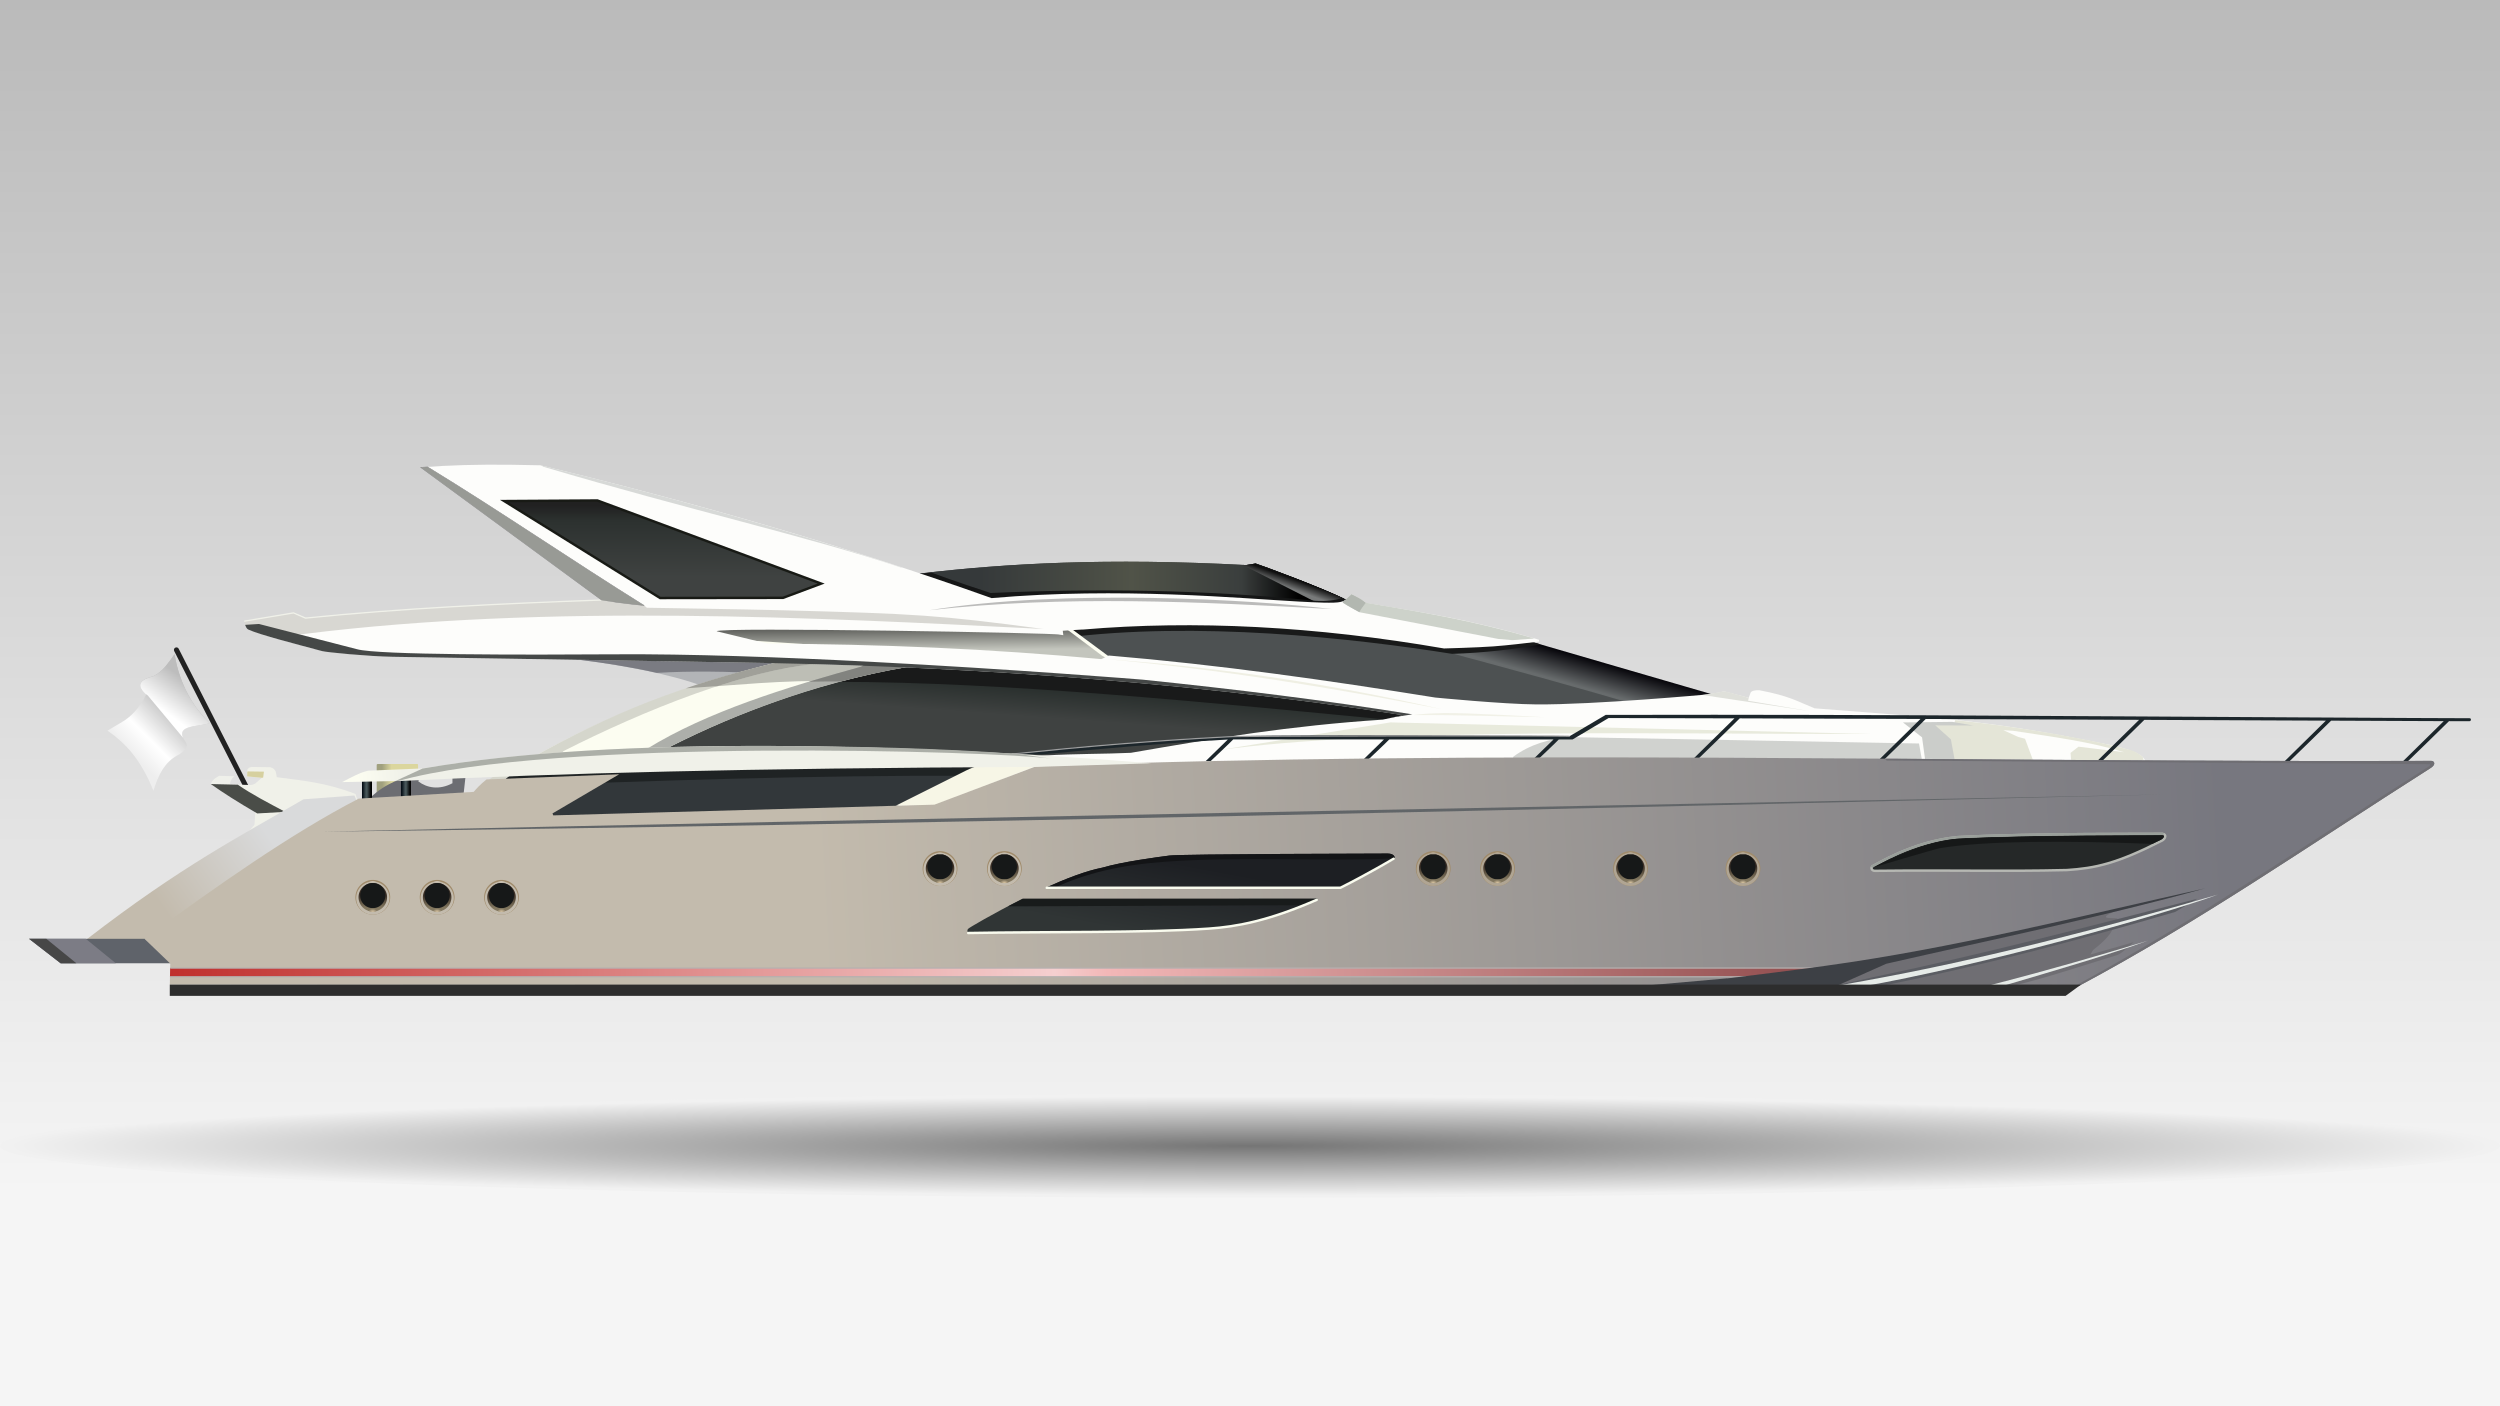 <?xml version="1.0" encoding="UTF-8"?>
<svg width="1920" height="1080" version="1.1" viewBox="0 0 508 285.75" xmlns="http://www.w3.org/2000/svg" xmlns:xlink="http://www.w3.org/1999/xlink">
 <rect x="0" y="0" width="508" height="285.75" fill="#808080" stroke="none"/>
 <defs>
  <linearGradient id="ap" x1="259.28" x2="194.77" y1="414.11" y2="414.09" gradientUnits="userSpaceOnUse">
   <stop offset="0"/>
   <stop stop-color="#3a3e3d" offset=".081"/>
   <stop stop-color="#505348" offset=".524"/>
   <stop stop-color="#35393a" offset="1"/>
  </linearGradient>
  <linearGradient id="at" x1="260.54" x2="261.3" y1="38.61" y2="36.311" gradientUnits="userSpaceOnUse" xlink:href="#af"/>
  <linearGradient id="af">
   <stop stop-color="#787a7a" offset="0"/>
   <stop stop-color="#0f0f0f" offset="1"/>
  </linearGradient>
  <linearGradient id="as" x1="259.28" x2="194.77" y1="414.11" y2="414.09" gradientUnits="userSpaceOnUse">
   <stop offset="0"/>
   <stop stop-color="#3a3e3d" offset=".178"/>
   <stop stop-color="#505348" offset=".524"/>
   <stop stop-color="#35393a" offset="1"/>
  </linearGradient>
  <linearGradient id="au" x1="260.54" x2="261.23" y1="38.61" y2="36.659" gradientUnits="userSpaceOnUse" xlink:href="#af"/>
  <linearGradient id="ar" x1="313.24" x2="314.92" y1="56.507" y2="50.623" gradientTransform="matrix(1.002 0 0 1.002 3.98 93.23)" gradientUnits="userSpaceOnUse">
   <stop stop-color="#676b6c" offset="0"/>
   <stop stop-color="#030207" offset="1"/>
  </linearGradient>
  <linearGradient id="ak" x1="198.37" x2="197.94" y1="435.01" y2="440.9" gradientTransform="matrix(1.002 0 0 1.002 3.98 -285.41)" gradientUnits="userSpaceOnUse">
   <stop stop-color="#292f2d" offset="0"/>
   <stop stop-color="#3f4241" offset="1"/>
  </linearGradient>
  <linearGradient id="ag" x1="63.99" x2="74.245" y1="343.3" y2="333.18" gradientUnits="userSpaceOnUse">
   <stop stop-color="#eee" offset="0"/>
   <stop stop-color="#fff" offset=".372"/>
   <stop stop-color="#bdbdbd" offset="1"/>
  </linearGradient>
  <linearGradient id="az" x1="32.392" x2="27.866" y1="55.196" y2="61.308" gradientUnits="userSpaceOnUse">
   <stop stop-color="#bdbdbd" offset="0"/>
   <stop stop-color="#fff" offset="1"/>
  </linearGradient>
  <linearGradient id="av" x1="178.71" x2="178.58" y1="428.05" y2="416.65" gradientTransform="matrix(1.002 0 0 1.002 3.98 -285.41)" gradientUnits="userSpaceOnUse">
   <stop stop-color="#c3c5bd" offset="0"/>
   <stop offset=".796"/>
   <stop stop-color="#212121" offset="1"/>
  </linearGradient>
  <linearGradient id="an" x1="75.433" x2="73.488" y1="451.79" y2="451.82" gradientTransform="matrix(1.002 0 0 1.002 3.98 -285.41)" gradientUnits="userSpaceOnUse">
   <stop stop-color="#dbd69d" offset="0"/>
   <stop stop-color="#a0a07e" offset="1"/>
  </linearGradient>
  <linearGradient id="aj" x1="69.562" x2="71.254" y1="456.21" y2="456.21" gradientTransform="matrix(1.002 0 0 1.002 3.98 -285.41)" gradientUnits="userSpaceOnUse" xlink:href="#ae"/>
  <linearGradient id="ae">
   <stop stop-color="#071018" offset="0"/>
   <stop stop-color="#48575a" offset=".417"/>
   <stop stop-color="#455457" offset=".537"/>
   <stop offset="1"/>
  </linearGradient>
  <linearGradient id="am" x1="77.507" x2="79.2" y1="456.21" y2="456.21" gradientTransform="matrix(1.002 0 0 1.002 3.98 -285.41)" gradientUnits="userSpaceOnUse" xlink:href="#ae"/>
  <linearGradient id="aq" x1="29.267" x2="50.619" y1="480.55" y2="465.7" gradientTransform="matrix(1.002 0 0 1.002 3.98 -285.41)" gradientUnits="userSpaceOnUse">
   <stop stop-color="#c3bbad" offset="0"/>
   <stop stop-color="#d9dadb" offset="1"/>
  </linearGradient>
  <linearGradient id="ai" x1="117.93" x2="117.93" y1="398.64" y2="413.08" gradientTransform="matrix(1.002 0 0 1.002 3.98 -285.41)" gradientUnits="userSpaceOnUse">
   <stop stop-color="#212121" offset="0"/>
   <stop stop-color="#2c312f" offset=".204"/>
   <stop stop-color="#3f4241" offset="1"/>
  </linearGradient>
  <linearGradient id="aw" x1="447.47" x2="161.93" y1="468.19" y2="484.82" gradientTransform="matrix(1.002 0 0 1.002 3.98 -285.41)" gradientUnits="userSpaceOnUse">
   <stop stop-color="#77777f" offset="0"/>
   <stop stop-color="#c3bbad" offset="1"/>
  </linearGradient>
  <linearGradient id="al" x1="233.98" x2="231.18" y1="93.051" y2="108.16" gradientTransform="matrix(1.002 0 0 1.002 3.98 93.23)" gradientUnits="userSpaceOnUse">
   <stop stop-color="#1d1f23" offset="0"/>
   <stop stop-color="#303535" offset="1"/>
  </linearGradient>
  <linearGradient id="k" x1="114.02" x2="114.02" y1="480.01" y2="475.32" gradientUnits="userSpaceOnUse">
   <stop stop-color="#82775f" offset="0"/>
   <stop stop-color="#3a2e25" offset="1"/>
  </linearGradient>
  <radialGradient id="ab" cx="113.6" cy="482.11" r="1.689" gradientTransform="matrix(1 0 0 .737 0 126.29)" gradientUnits="userSpaceOnUse">
   <stop stop-color="#e7d1ad" offset="0"/>
   <stop stop-color="#82775f" offset="1"/>
  </radialGradient>
  <radialGradient id="ac" cx="113.62" cy="470.33" r=".573" gradientTransform="matrix(2.439 0 0 .468 -163.52 250.34)" gradientUnits="userSpaceOnUse">
   <stop stop-color="#ece4db" offset="0"/>
   <stop stop-color="#c3bbad" offset="1"/>
  </radialGradient>
  <radialGradient id="ad" cx="113.62" cy="470.33" r=".573" gradientTransform="matrix(2.439 0 0 .468 -163.52 250.34)" gradientUnits="userSpaceOnUse">
   <stop stop-color="#ece4db" offset="0"/>
   <stop stop-color="#b0a593" offset="1"/>
  </radialGradient>
  <linearGradient id="ah" x1="30.567" x2="363.88" y1="493.19" y2="493.19" gradientTransform="matrix(1.002 0 0 1.002 3.98 -285.41)" gradientUnits="userSpaceOnUse">
   <stop stop-color="#c02f2d" offset="0"/>
   <stop stop-color="#f5cfcf" offset=".538"/>
   <stop stop-color="#f2b7b7" offset=".57"/>
   <stop stop-color="#914d4e" offset="1"/>
  </linearGradient>
  <linearGradient id="ao" x1="77.825" x2="68.507" y1="452.68" y2="453.83" gradientTransform="matrix(1.002 0 0 1.002 3.98 -285.41)" gradientUnits="userSpaceOnUse">
   <stop stop-color="#f0f1e9" offset="0"/>
   <stop stop-color="#fcfdf1" offset="1"/>
  </linearGradient>
  <radialGradient id="ay" cx="429.61" cy="777.45" r="418.03" gradientTransform="matrix(.603 0 0 .024 -5.168 225.44)" gradientUnits="userSpaceOnUse">
   <stop stop-color="#757575" offset="0"/>
   <stop stop-color="#f1f1f1" offset="1"/>
  </radialGradient>
  <linearGradient id="ax" x1="88.194" x2="88.194" y1="172.08" y2="264.92" gradientTransform="matrix(3.204 0 0 2.923 42.06 -520.58)" gradientUnits="userSpaceOnUse">
   <stop stop-color="#b3b3b3" offset="0"/>
   <stop stop-color="#f5f5f5" offset="1"/>
  </linearGradient>
 </defs>
 <g transform="translate(0 -11.25)">
  <path d="m-7.4669e-7 11.25h508v285.75h-508z" fill="url(#ax)" fill-rule="evenodd" style="paint-order:normal"/>
  <path d="m508 244.08a254 10.54 0 0 1 -254 10.54 254 10.54 0 0 1 -254 -10.54 254 10.54 0 0 1 254 -10.54 254 10.54 0 0 1 254 10.54z" fill="url(#ay)" fill-rule="evenodd" style="paint-order:normal"/>
  <path d="m116.73 145.21c9.35 1.068 19.948 3.108 26.384 5.581l18.21-4.314-5.066-3.04-37.491-1.375z" fill="#b2b4b7"/>
  <path d="m118.77 142.06-2.036 3.147c5.472 0.625 11.504 1.589 16.746 2.772 6.746-0.406 14.645-0.329 21.841 0.166l6.008-1.671-5.068-3.04z" fill="#7a7b82"/>
  <g transform="matrix(1.002 0 0 1.002 3.98 -285.41)">
   <path d="m182.6 412.37c17.592-2.054 37.87-3.213 66.138-1.709l1.926-0.316c0.821 0.233 14.339 5.23 18.547 7.453l1.181 2.525-74.972-0.063-14.498-5.437z" fill="url(#ap)"/>
   <path transform="translate(0 377.83)" d="m250.66 32.521-1.928 0.316c-0.213-0.011-0.416-0.02-0.629-0.031l-0.01 0.02 17.514 8.92 3.752-1.447-0.152-0.324c-4.208-2.223-17.726-7.221-18.547-7.453z" fill="url(#at)"/>
   <path d="m182.6 412.37c17.592-2.054 37.87-3.213 66.138-1.709l1.926-0.316c0.821 0.233 14.339 5.23 18.547 7.453l1.181 2.525-74.972-0.063-14.498-5.437z" fill="url(#as)"/>
   <path transform="translate(0 377.83)" d="m250.66 32.521-1.928 0.316c-0.213-0.011-0.416-0.02-0.629-0.031l-0.01 0.02 17.514 8.92 3.752-1.447-0.152-0.324c-4.208-2.223-17.726-7.221-18.547-7.453z" fill="url(#au)"/>
  </g>
  <path d="m189.26 127.6c-0.763 0.085-1.536 0.165-2.288 0.252l-1.533 2.241 0.108 0.313 14.273 5.351 73.915 0.063 0.93-0.619-0.742-1.585-0.153-0.325c-0.294-0.155-0.725-0.35-1.102-0.53-1.213 0.475-3.308 0.702-5.375 0.572-22.829-2.317-44.902-2.53-65.986-1.583 0 0-7.84-2.554-12.047-4.15z" fill="#151616"/>
  <path d="m241.42 135.62c-11.183 0.051-21.907 0.825-32.108 2.143 3.427 1.952 13.913 8.385 13.913 8.385 14.863 1.444 46.959 4.454 71.535 9.383l15.422 1.515c19.476-1.596 32.505-2.898 32.505-2.898l4.926-1.899-36.219-10.539-15.967-0.695c-18.892-3.88-36.978-5.473-54.007-5.396z" fill="url(#ar)"/>
  <path d="m241.42 135.62c-11.183 0.051-21.907 0.825-32.108 2.143 3.427 1.952 13.913 8.385 13.913 8.385 14.863 1.444 46.959 4.454 71.535 9.383l15.422 1.515c10.1-0.828 18.175-1.55 23.889-2.079-12.999-3.927-26.55-7.585-40.674-11.387-0.948-0.763-1.889-1.604 0.907-2.78-18.484-3.713-36.194-5.256-52.883-5.181z" fill="#4d5152"/>
  <path d="m226.14 136.15c-3.635 0.232-7.213 0.535-10.734 0.906l0.601 3.815c27.054-3.442 58.602-9e-3 79.08 3.247 6.488-0.214 12.67-0.936 17.968-1.922l-1.662-0.483-15.966-0.695c-0.377-0.077-0.748-0.14-1.123-0.215-0.024-5e-3 -0.047-9e-3 -0.07-0.014-2.286-0.459-4.561-0.885-6.823-1.278-6.768-1.176-13.425-2.062-19.959-2.691l-4.856 0.507-35.659-1.08z" fill="#191a1a"/>
  <path d="m178.1 143.82c-22.592 5.808-41.357 13.869-55.17 21.431 25.397-2.363 83.05-0.104 90.411 0.474l5.222 4.134c24.739-6.378 48.887-7.238 72.05-10.683 0.2-0.03 0.427-0.057 0.63-0.086l-0.391-3.284c-35.803-4.622-71.761-9.71-107.95-11.769z" fill="url(#ak)" stroke="#000" stroke-width=".501"/>
  <path d="m170.21 149.8c34.517 0.045 75.542 4.201 116.21 8.129 0 0 5.42-4.169 4.794-4.169-0.625 0-109.33-11.986-109.75-11.881-0.417 0.104-11.256 7.921-11.256 7.921z" fill="#191a1a"/>
  <path d="m42.842 170.53c0.34-0.899 1.036-1.242 1.7-1.633l3.054 0.085c-0.537 0.494-0.946 1.156-0.824 1.872z" fill="#eff0ea"/>
  <g transform="matrix(.864 0 0 .864 -27.907 -131.59)">
   <path d="m57.594 337.16c4.008 2.814 7.711 6.488 10.791 14.126 1.066-3.381 2.454-6.757 6.062-8.548 3.006-2.03 1.402-2.798 0.909-3.88-1.427-3.032 3.573-2.62 6.244-3.456-3.46-3.352-7.064-8.766-8.245-16.248 0 0-1.734 2.641-2.971 3.759-0.628 0.568-1.487 1.294-2.304 1.516-2.609 0.708-4.081 1.902-1.394 4.244-1.596 3.181-3.479 5.139-5.638 6.426-1.152 0.687-3.456 2.061-3.456 2.061z" fill="url(#ag)"/>
   <path transform="rotate(-27.007)" d="m-78.732 316.39c0.328 0 0.593 0.264 0.593 0.593v53.827c0 0.328-0.264 0.593-0.593 0.593s-0.593-0.264-0.593-0.593v-53.827c0-0.328 0.264-0.593 0.593-0.593z" fill="#212121" fill-rule="evenodd" style="paint-order:normal"/>
   <path transform="matrix(1.16 0 0 1.16 36.902 260.18)" d="m31.432 50.852s-1.495 2.279-2.561 3.242c-0.541 0.489-1.282 1.115-1.986 1.307-2.185 0.593-3.417 1.589-1.367 3.494l0.463 0.318 7.166 8.598c-1.182-2.58 3.1-2.231 5.394-2.949-2.983-2.89-6.091-7.559-7.109-14.01z" fill="url(#az)"/>
  </g>
  <path d="m50.215 169.01 0.056-1.408c0.186-0.209 0.311-0.442 0.873-0.507l3.801 0.056c1.312 0.401 1.106 1.276 1.295 2.027 5.008 0.68 9.768 1.009 15.994 3.407l0.451 1.436-22.676 6.856 1.703-2.044 0.195-2.871-5.616-5.312 4.545 0.106c0.283-5e-3 0.59-0.049 1.022-0.292l1.362-1.168z" fill="#f0f1e9"/>
  <path d="m42.833 170.57 5.492 0.13c2.891 2.001 6.287 3.74 9.623 5.518l-5.677 0.324c-4.086-2.373-6.907-4.192-9.439-5.973z" fill="#4a4d48"/>
  <path d="m173.89 165.94c-21.658 0.017-41.695 0.288-54.627 1.235-9.118 5.245-15.74 10.12-19.466 13.654h88.29c6.587-3.187 13.145-5.769 19.665-7.894l-7.771-6.925c-8.719-0.045-17.531-0.077-26.091-0.07z" fill="#32373a" stroke="#33691e" stroke-width="1.002px"/>
  <path d="m224.31 146.54 1.041-1.876-9.796-7.245h-73.69l3.674 3.693 17.871 3.458c-23.032 5.129-39.389 11.81-55.267 20.611h23.831c25.215-13.666 59.925-24.478 92.336-18.641z" fill="#fcfdf1"/>
  <path d="m153.13 141.45 73.937 4.872-3.154-1.849-7.372-5.537-73.428-0.959-0.404 2.522z" fill="url(#av)"/>
  <path d="m76.741 166.49h8.012c0.109 0 0.196 0.088 0.196 0.196v6.902c0 0.109-0.088 0.196-0.196 0.196h-8.012c-0.109 0-0.196-0.088-0.196-0.196v-6.902c0-0.109 0.088-0.196 0.196-0.196z" fill="url(#an)" fill-rule="evenodd" style="paint-order:normal"/>
  <path d="m75.212 173.38c3.205-3.125 6.825-4.067 10.7-5.645l-0.921 2.282c1.731 1.341 4.269 1.817 6.946 0.384v-1.955s2.723-0.175 2.723 0c0 0.175-0.524 4.747-0.524 4.747l-20.733 2.339z" fill="#6c6d72"/>
  <path d="m73.554 169.8h2.036v3.898h-2.036z" fill="url(#aj)" fill-rule="evenodd" style="paint-order:normal"/>
  <path d="m81.467 169.8h2.036v3.898h-2.036z" fill="url(#am)" fill-rule="evenodd" style="paint-order:normal"/>
  <path d="m154.16 142.57s-0.476 0.101-0.517 0.11l9.761 1.889c-8.657 1.928-16.37 4.076-23.47 6.473-8e-5 4e-4 -8e-3 0.033-8e-3 0.033 9.69-0.567 18.135-1.652 31.163-1.446 2.024-0.53 4.065-1.023 6.121-1.474l1.799-4.498z" fill="#bdbeb5"/>
  <path d="m103.42 105.68c-6.271-0.061-12.27 0.094-17.852 0.526l36.891 27.047c-20.569 0.747-40.695 1.69-60.178 3.678l-2.427-1.059-10.065 1.673s0.308 1.347 0.855 1.607c2.241 1.065 10.362 3.13 15.007 4.386 0.882 0.258 9.542 1.086 14.336 1.161 23.286 0.361 70.224 1.163 70.224 1.163 38.422 0.556 87.549 3.266 134.99 10.705l-4.216 0.91c-19.029 1.245-34.085 3.788-51.194 6.743-9.974 0.483-25.45-0.253-33.269 3.672-6.002 3.013-14.292 7.146-14.292 7.146l236.27-2.314 17.427-6.781c-0.37-1.875-5.562-2.915-7.02-3.286-13.94-2.868-21.872-3.999-29.826-4.926-7.379-0.859-20.298-1.733-30.351-2.55-3.641-1.458-4.976-2.477-11.2-3.67-0.755-0.053-1.713 0.079-1.832 0.55l-0.367 0.993c-1.871-0.499-4.966-1.301-4.966-1.301s-2.292 0.477-3.335 0.598c0 0-23.041 2.121-34.845 2.036-6.712-0.048-20.546-1.396-20.546-1.396-21.785-3.497-43.746-6.645-66.332-8.54 0 0-1.541 0.77-1.531 0.73-22.524-2.093-45.123-3.055-67.781-3.138l-10.36-2.521c0-0.901 69.481 0.344 69.626 0.681 0.251 0.047 0.801 0.117 0.801 0.117l-0.106-0.902 3.995-0.253 0.021 0.016c22.794-1.951 47.27-0.687 73.449 3.836 0 0 6.686-0.176 10.02-0.421 3.105-0.228 6.155-0.615 9.288-0.977l-6e-3 -0.368c-14.662-4.347-24.507-5.66-35.16-7.483-0.51-0.451-2.083-1.429-2.802-1.703 0 0-0.549 0.64-0.884 0.912-0.336 0.273-0.281 0.262-1.456 0.581s-5.321 0.099-8.561-0.076c-11.637-0.629-36.394-2.985-62.367-0.695-29.503-10.523-60.162-19.378-91.682-26.988-2.176-0.058-4.308-0.101-6.399-0.121z" fill="#fdfdfb"/>
  <path d="m17.701 202.05c19.267-14.864 30.881-20.756 43.978-28.387l10.34-0.77 0.454 1.071-42.899 28.132z" fill="url(#aq)"/>
  <g transform="matrix(1 0 0 .985 0 3.059)">
   <path d="m5.906 201.98 6.423 5.051h22.888l-5.722-5.051z" fill="#5f636a"/>
   <path d="m5.906 201.98 6.424 5.05h11.2l-6.107-5.05z" fill="#7c7c85" style="paint-order:normal"/>
   <path d="m5.906 201.98 6.424 5.05h3.183l-6.107-5.05z" fill="#474747" style="paint-order:normal"/>
  </g>
  <path d="m50.37 168s-0.1 0.072-0.117 0.084l-0.037 0.926 3.005 0.286-0.012 0.01c0.039-9e-3 0.264-0.061 0.264-0.061l0.159-1.198z" fill="#d6d09f"/>
  <path d="m102.47 113.07 18.924-0.121 45.465 16.888-7.755 2.895-24.974 0.033z" fill="url(#ai)" stroke="#181a15" stroke-width=".501"/>
  <path d="m85.366 106.09 1.698-0.087 44.259 28.137-9.223-1.217z" fill="none"/>
  <path d="m121.97 132.97 0.274 0.202c-20.569 0.747-40.695 1.69-60.178 3.678l-2.427-1.059-10.065 1.673s0.308 1.347 0.855 1.607c0.951 0.452 3.048 1.096 5.402 1.769l6.021-0.777c49.588-6.166 103.8-3.337 150.17-1.004-21.595-2.865-25.631-3.074-53.093-3.807-6.714-0.179-27.495-0.513-27.495-0.513l-0.683-0.597-8.309-1.161z" fill="#d8d7d2"/>
  <path d="m188.83 135.25c27.402-4.409 65.476-2.196 81.915-0.229-27.234-1.49-54.185-2.866-81.915 0.229z" fill="#bbbbba"/>
  <path d="m274.64 132.02s-0.633 0.61-0.969 0.883c-0.218 0.177-0.463 0.423-0.795 0.529l0.054 0.321c1.041 0.674 3.315 1.902 3.315 1.902l28.182 5.426 2.873 0.253 4.495-0.338c-13.392-3.915-24.157-5.543-34.438-7.302-0.018-0.017-2.717-1.673-2.717-1.673z" fill="#cdd2ca"/>
  <path d="m160.93 145.23c-23.032 5.129-36.916 11.141-52.793 19.942h5.412l0.924-1.288c16.045-8.131 37.696-17.039 53.147-17.856-1.597-0.566-7.266-0.607-6.69-0.798z" fill="#d5d6cc"/>
  <path d="m176.5 145.87-1.508 0.846c-15.086 4.146-31.322 9.144-43.572 16.72l1.155 1.425c14.576-7.828 32.779-14.758 51.328-18.011z" fill="#adafaa"/>
  <path d="m224.81 145.19c24.476 1.727 46.97 5.342 68.18 10.18-22.457-4.404-45.102-8.103-68.18-10.18z" fill="#efefe3"/>
  <path d="m282.52 158.04 97.7 2.357c-39.124 0.094-99.779-1.412-133.11 3.371z" fill="#e8eadc"/>
  <path d="m274.64 132.01s-0.637 0.618-0.973 0.891c-0.23 0.187-0.427 0.417-0.814 0.536-0.042 0.152-0.023 0.246 0.061 0.303 1.009 0.665 2.19 1.272 3.3 1.903 0.356-0.703 0.87-1.3 1.315-1.912-0.837-0.724-1.872-1.272-2.889-1.72z" fill="#b2b7b0"/>
  <path d="m103.61 168.66-2.765 2.458c31.319-1.224 63.814-2.355 97.324-2.237l1.367-3.343z" fill="#1f2324"/>
  <path d="m211.52 166.53-12.437 0.19c-0.994 0.32-1.932 0.677-2.768 1.096-6.002 3.013-14.292 7.146-14.292 7.146l7.886-0.076c3e-3 -1e-3 0.074-0.039 0.074-0.039z" fill="#f7f6e6"/>
  <path d="m319.4 161.04c-4.46 0.234-8.577 1.506-11.914 3.985l-0.053 0.511c27.502-0.085 55.369 0.16 83.145 0.359l-0.637-3.566z" fill="#d0d2cf"/>
  <path d="m397.3 157.58c-0.06 0.197-0.141 0.453-0.192 0.622l-3.907 0.082-1.822 0.632 3.396 6.577c6.095 0.044 12.192 0.087 18.291 0.129l-1.578-4.255-1.376-0.37-3.038-1.38 2.032 0.139c7.919 1.195 16.019 2.283 22.492 4.345l-9.25-1.122-1.611 1.26 0.108 1.437c4.914 0.033 9.826 0.049 14.741 0.076l-0.114-0.613c-0.765-0.724-1.121-0.858-2.042-1.321-6.959-2.032-22.625-4.882-36.131-6.24z" fill="#e4e5d7"/>
  <path d="m396.71 157.93-10.029 0.119 3.881 3.028 0.603 4.384c1.999 0.014 4 0.029 5.999 0.043l-0.748-4.026-3.173-2.836 7.726 0.033z" fill="#cbcdca"/>
  <path d="m287.26 156.55c9.063-0.045 17.753 0.283 26.616 0.438 0 0-16.063-0.951-20.586-0.853-4.523 0.098-6.03 0.415-6.03 0.415z" fill="#f1f1e7"/>
  <path d="m110.46 106.11c29.377 8.723 54.369 14.314 72.745 20.503l-0.021-0.084c-23.572-7.761-48.514-14.731-73.299-20.739 0 0 0.578 0.313 0.576 0.32z" fill="#d7d9d7"/>
  <path d="m161.2 145.11c-6.91 1.471-15.043 3.657-21.86 6.013 1.97-0.164 4.39-0.311 6.51-0.46 7.767-2.523 15.316-4.293 21.777-4.635 0 0-6.474-0.907-6.428-0.918z" fill="#a0a099"/>
  <path d="m347.81 156.49c-7.202-2e-3 -14.382 6e-3 -21.531 0.025l-7.307 4.312c-22.781-0.046-46.215-0.371-69.528 0.022-15.011 0.776-29.516 2-43.804 3.499l5.982 0.207c12.217-1.175 24.606-2.28 37.875-3.034l-4.498 4.38h1.004s4.227-3.977 4.586-4.402l30.636 4e-3 -4.518 4.398h1.004s4.219-3.968 4.584-4.398l33.384 4e-3 -4.514 4.394h1.004s4.209-3.958 4.58-4.394h2.807l7.307-4.349c8.649 0.01 16.841 0.038 25.579 0.061l-8.83 8.683h1.004s8.158-7.893 8.892-8.681c12.202 0.032 24.431 0.07 36.733 0.119l-8.704 8.561h1.004s7.837-7.583 8.767-8.557c14.482 0.058 28.86 0.112 43.353 0.178l-8.52 8.379h1.004s7.38-7.142 8.581-8.373c12.353 0.057 24.623 0.105 36.892 0.157l-8.356 8.217h1.004s6.999-6.776 8.417-8.213c7.608 0.032 15.334 0.072 22.883 0.098l-8.252 8.115h1.004s6.768-6.553 8.313-8.111c0.708 2e-3 3.444 7e-3 4.152 0.01 0.38 0 0.428-0.607 0.039-0.607-0.017 0.025-20.53-0.095-30.68-0.151-10.15-0.056-22.437-0.123-43.597-0.251-21.16-0.128-50.626-0.295-79.736-0.303z" fill="#1c262b"/>
  <path d="m104.69 165.52c-2.788 2.1-5.455 4.246-8.071 6.477l3.713-0.538c2.678-2.189 5.489-4.377 8.352-6.517z" fill="#d5d6cc"/>
  <path d="m34.599 207.05-5.255-5.045c14.901-10.827 29.706-21.324 43.535-28.474l23.379-1.374c0.586-0.692 1.237-1.42 2.592-2.522l26.968-1.051-13.554 7.955 0.163 0.396 77.445-2.178 20.63-7.785c91.981-3.55 188.39-0.747 283.5-1.113 0.601-0.028 1.134 0.688-0.136 1.475-25.028 15.926-46.851 31.133-71.503 44.298l-387.86-0.301z" fill="url(#aw)"/>
  <path d="m281.98 184.69s-41.881 0.081-44.359 0.409c-2.479 0.328-9.538 1.252-13.621 2.454-3.281 0.634-7.458 2.246-11.55 4.099h59.914c5.247-2.613 10.82-5.659 10.82-5.659 0.436-0.252 0.336-1.304-1.204-1.304zm-74.177 9.188c-6.107 3.05-11.08 6.013-11.006 6.058-0.246 0.104-0.458 0.904 0.341 0.904 16.156-0.298 35.247 4e-3 48.468-0.893 5.739-0.389 11.83-1.582 21.539-5.819 0.169-0.074 0.372-0.172 0.548-0.251z" fill="url(#al)"/>
  <path d="m397.78 181.36c-9.136 0.846-16.68 5.671-17.324 5.939-0.258 0.151-0.265 0.904 0.534 0.904 16.654-0.19 25.429 0.164 39.009-0.157 5.739-0.389 10.041-1.25 19.366-6.011 0.646-0.375 0.94-1.254 0.071-1.345-0.321 0.029-27.132-0.117-41.656 0.669z" fill="#252828" stroke="#b6b8b3" stroke-linecap="round" stroke-width=".501"/>
  <g transform="matrix(.557 0 0 .557 12.469 -71.668)" fill-rule="evenodd">
   <path d="m119.96 476.21a6.342 6.342 0 0 1 -6.342 6.342 6.342 6.342 0 0 1 -6.342 -6.342 6.342 6.342 0 0 1 6.342 -6.342 6.342 6.342 0 0 1 6.342 6.342z" fill="#a08b6b" style="paint-order:normal"/>
   <path d="m119.67 476.5a6.053 6.053 0 0 1 -6.053 6.053 6.053 6.053 0 0 1 -6.053 -6.053 6.053 6.053 0 0 1 6.053 -6.053 6.053 6.053 0 0 1 6.053 6.053z" fill="#c3bbad" style="paint-order:normal"/>
   <path d="m118.82 476.21a5.203 5.203 0 0 1 -5.203 5.203 5.203 5.203 0 0 1 -5.203 -5.203 5.203 5.203 0 0 1 5.203 -5.203 5.203 5.203 0 0 1 5.203 5.203z" fill="url(#k)" style="paint-order:normal"/>
   <path d="m118.2 475.58a4.585 4.585 0 0 1 -4.585 4.585 4.585 4.585 0 0 1 -4.585 -4.585 4.585 4.585 0 0 1 4.585 -4.585 4.585 4.585 0 0 1 4.585 4.585z" fill="#161818" style="paint-order:normal"/>
   <path d="m115.3 480.85a1.689 0.659 0 0 1 -1.689 0.659 1.689 0.659 0 0 1 -1.689 -0.659 1.689 0.659 0 0 1 1.689 -0.659 1.689 0.659 0 0 1 1.689 0.659z" fill="url(#ab)" style="paint-order:normal"/>
   <path d="m115.01 470.72a1.397 0.268 0 0 1 -1.397 0.268 1.397 0.268 0 0 1 -1.397 -0.268 1.397 0.268 0 0 1 1.397 -0.268 1.397 0.268 0 0 1 1.397 0.268z" fill="url(#ac)" style="paint-order:normal"/>
  </g>
  <g transform="matrix(.557 0 0 .557 38.623 -71.668)" fill-rule="evenodd">
   <path d="m119.96 476.21a6.342 6.342 0 0 1 -6.342 6.342 6.342 6.342 0 0 1 -6.342 -6.342 6.342 6.342 0 0 1 6.342 -6.342 6.342 6.342 0 0 1 6.342 6.342z" fill="#a08b6b" style="paint-order:normal"/>
   <path d="m119.67 476.5a6.053 6.053 0 0 1 -6.053 6.053 6.053 6.053 0 0 1 -6.053 -6.053 6.053 6.053 0 0 1 6.053 -6.053 6.053 6.053 0 0 1 6.053 6.053z" fill="#c3bbad" style="paint-order:normal"/>
   <path d="m118.82 476.21a5.203 5.203 0 0 1 -5.203 5.203 5.203 5.203 0 0 1 -5.203 -5.203 5.203 5.203 0 0 1 5.203 -5.203 5.203 5.203 0 0 1 5.203 5.203z" fill="url(#k)" style="paint-order:normal"/>
   <path d="m118.2 475.58a4.585 4.585 0 0 1 -4.585 4.585 4.585 4.585 0 0 1 -4.585 -4.585 4.585 4.585 0 0 1 4.585 -4.585 4.585 4.585 0 0 1 4.585 4.585z" fill="#161818" style="paint-order:normal"/>
   <path d="m115.3 480.85a1.689 0.659 0 0 1 -1.689 0.659 1.689 0.659 0 0 1 -1.689 -0.659 1.689 0.659 0 0 1 1.689 -0.659 1.689 0.659 0 0 1 1.689 0.659z" fill="url(#ab)" style="paint-order:normal"/>
   <path d="m115.01 470.72a1.397 0.268 0 0 1 -1.397 0.268 1.397 0.268 0 0 1 -1.397 -0.268 1.397 0.268 0 0 1 1.397 -0.268 1.397 0.268 0 0 1 1.397 0.268z" fill="url(#ac)" style="paint-order:normal"/>
  </g>
  <g transform="matrix(.557 0 0 .557 25.546 -71.668)" fill-rule="evenodd">
   <path d="m119.96 476.21a6.342 6.342 0 0 1 -6.342 6.342 6.342 6.342 0 0 1 -6.342 -6.342 6.342 6.342 0 0 1 6.342 -6.342 6.342 6.342 0 0 1 6.342 6.342z" fill="#a08b6b" style="paint-order:normal"/>
   <path d="m119.67 476.5a6.053 6.053 0 0 1 -6.053 6.053 6.053 6.053 0 0 1 -6.053 -6.053 6.053 6.053 0 0 1 6.053 -6.053 6.053 6.053 0 0 1 6.053 6.053z" fill="#c3bbad" style="paint-order:normal"/>
   <path d="m118.82 476.21a5.203 5.203 0 0 1 -5.203 5.203 5.203 5.203 0 0 1 -5.203 -5.203 5.203 5.203 0 0 1 5.203 -5.203 5.203 5.203 0 0 1 5.203 5.203z" fill="url(#k)" style="paint-order:normal"/>
   <path d="m118.2 475.58a4.585 4.585 0 0 1 -4.585 4.585 4.585 4.585 0 0 1 -4.585 -4.585 4.585 4.585 0 0 1 4.585 -4.585 4.585 4.585 0 0 1 4.585 4.585z" fill="#161818" style="paint-order:normal"/>
   <path d="m115.3 480.85a1.689 0.659 0 0 1 -1.689 0.659 1.689 0.659 0 0 1 -1.689 -0.659 1.689 0.659 0 0 1 1.689 -0.659 1.689 0.659 0 0 1 1.689 0.659z" fill="url(#ab)" style="paint-order:normal"/>
   <path d="m115.01 470.72a1.397 0.268 0 0 1 -1.397 0.268 1.397 0.268 0 0 1 -1.397 -0.268 1.397 0.268 0 0 1 1.397 -0.268 1.397 0.268 0 0 1 1.397 0.268z" fill="url(#ac)" style="paint-order:normal"/>
  </g>
  <g transform="matrix(.557 0 0 .557 140.81 -77.513)" fill-rule="evenodd">
   <path d="m119.96 476.21a6.342 6.342 0 0 1 -6.342 6.342 6.342 6.342 0 0 1 -6.342 -6.342 6.342 6.342 0 0 1 6.342 -6.342 6.342 6.342 0 0 1 6.342 6.342z" fill="#a08b6b" style="paint-order:normal"/>
   <path d="m119.67 476.5a6.053 6.053 0 0 1 -6.053 6.053 6.053 6.053 0 0 1 -6.053 -6.053 6.053 6.053 0 0 1 6.053 -6.053 6.053 6.053 0 0 1 6.053 6.053z" fill="#c3bbad" style="paint-order:normal"/>
   <path d="m118.82 476.21a5.203 5.203 0 0 1 -5.203 5.203 5.203 5.203 0 0 1 -5.203 -5.203 5.203 5.203 0 0 1 5.203 -5.203 5.203 5.203 0 0 1 5.203 5.203z" fill="url(#k)" style="paint-order:normal"/>
   <path d="m118.2 475.58a4.585 4.585 0 0 1 -4.585 4.585 4.585 4.585 0 0 1 -4.585 -4.585 4.585 4.585 0 0 1 4.585 -4.585 4.585 4.585 0 0 1 4.585 4.585z" fill="#161818" style="paint-order:normal"/>
   <path d="m115.3 480.85a1.689 0.659 0 0 1 -1.689 0.659 1.689 0.659 0 0 1 -1.689 -0.659 1.689 0.659 0 0 1 1.689 -0.659 1.689 0.659 0 0 1 1.689 0.659z" fill="url(#ab)" style="paint-order:normal"/>
   <path d="m115.01 470.72a1.397 0.268 0 0 1 -1.397 0.268 1.397 0.268 0 0 1 -1.397 -0.268 1.397 0.268 0 0 1 1.397 -0.268 1.397 0.268 0 0 1 1.397 0.268z" fill="url(#ac)" style="paint-order:normal"/>
  </g>
  <g transform="matrix(.557 0 0 .557 127.73 -77.513)" fill-rule="evenodd">
   <path d="m119.96 476.21a6.342 6.342 0 0 1 -6.342 6.342 6.342 6.342 0 0 1 -6.342 -6.342 6.342 6.342 0 0 1 6.342 -6.342 6.342 6.342 0 0 1 6.342 6.342z" fill="#a08b6b" style="paint-order:normal"/>
   <path d="m119.67 476.5a6.053 6.053 0 0 1 -6.053 6.053 6.053 6.053 0 0 1 -6.053 -6.053 6.053 6.053 0 0 1 6.053 -6.053 6.053 6.053 0 0 1 6.053 6.053z" fill="#c3bbad" style="paint-order:normal"/>
   <path d="m118.82 476.21a5.203 5.203 0 0 1 -5.203 5.203 5.203 5.203 0 0 1 -5.203 -5.203 5.203 5.203 0 0 1 5.203 -5.203 5.203 5.203 0 0 1 5.203 5.203z" fill="url(#k)" style="paint-order:normal"/>
   <path d="m118.2 475.58a4.585 4.585 0 0 1 -4.585 4.585 4.585 4.585 0 0 1 -4.585 -4.585 4.585 4.585 0 0 1 4.585 -4.585 4.585 4.585 0 0 1 4.585 4.585z" fill="#161818" style="paint-order:normal"/>
   <path d="m115.3 480.85a1.689 0.659 0 0 1 -1.689 0.659 1.689 0.659 0 0 1 -1.689 -0.659 1.689 0.659 0 0 1 1.689 -0.659 1.689 0.659 0 0 1 1.689 0.659z" fill="url(#ab)" style="paint-order:normal"/>
   <path d="m115.01 470.72a1.397 0.268 0 0 1 -1.397 0.268 1.397 0.268 0 0 1 -1.397 -0.268 1.397 0.268 0 0 1 1.397 -0.268 1.397 0.268 0 0 1 1.397 0.268z" fill="url(#ac)" style="paint-order:normal"/>
  </g>
  <g transform="matrix(.557 0 0 .557 241.02 -77.513)" fill-rule="evenodd">
   <path d="m119.96 476.21a6.342 6.342 0 0 1 -6.342 6.342 6.342 6.342 0 0 1 -6.342 -6.342 6.342 6.342 0 0 1 6.342 -6.342 6.342 6.342 0 0 1 6.342 6.342z" fill="#a08b6b" style="paint-order:normal"/>
   <path d="m119.67 476.5a6.053 6.053 0 0 1 -6.053 6.053 6.053 6.053 0 0 1 -6.053 -6.053 6.053 6.053 0 0 1 6.053 -6.053 6.053 6.053 0 0 1 6.053 6.053z" fill="#b0a593" style="paint-order:normal"/>
   <path d="m118.82 476.21a5.203 5.203 0 0 1 -5.203 5.203 5.203 5.203 0 0 1 -5.203 -5.203 5.203 5.203 0 0 1 5.203 -5.203 5.203 5.203 0 0 1 5.203 5.203z" fill="url(#k)" style="paint-order:normal"/>
   <path d="m118.2 475.58a4.585 4.585 0 0 1 -4.585 4.585 4.585 4.585 0 0 1 -4.585 -4.585 4.585 4.585 0 0 1 4.585 -4.585 4.585 4.585 0 0 1 4.585 4.585z" fill="#161818" style="paint-order:normal"/>
   <path d="m115.3 480.85a1.689 0.659 0 0 1 -1.689 0.659 1.689 0.659 0 0 1 -1.689 -0.659 1.689 0.659 0 0 1 1.689 -0.659 1.689 0.659 0 0 1 1.689 0.659z" fill="url(#ab)" style="paint-order:normal"/>
   <path d="m115.01 470.72a1.397 0.268 0 0 1 -1.397 0.268 1.397 0.268 0 0 1 -1.397 -0.268 1.397 0.268 0 0 1 1.397 -0.268 1.397 0.268 0 0 1 1.397 0.268z" fill="url(#ad)" style="paint-order:normal"/>
  </g>
  <g transform="matrix(.557 0 0 .557 227.95 -77.513)" fill-rule="evenodd">
   <path d="m119.96 476.21a6.342 6.342 0 0 1 -6.342 6.342 6.342 6.342 0 0 1 -6.342 -6.342 6.342 6.342 0 0 1 6.342 -6.342 6.342 6.342 0 0 1 6.342 6.342z" fill="#a08b6b" style="paint-order:normal"/>
   <path d="m119.67 476.5a6.053 6.053 0 0 1 -6.053 6.053 6.053 6.053 0 0 1 -6.053 -6.053 6.053 6.053 0 0 1 6.053 -6.053 6.053 6.053 0 0 1 6.053 6.053z" fill="#b0a593" style="paint-order:normal"/>
   <path d="m118.82 476.21a5.203 5.203 0 0 1 -5.203 5.203 5.203 5.203 0 0 1 -5.203 -5.203 5.203 5.203 0 0 1 5.203 -5.203 5.203 5.203 0 0 1 5.203 5.203z" fill="url(#k)" style="paint-order:normal"/>
   <path d="m118.2 475.58a4.585 4.585 0 0 1 -4.585 4.585 4.585 4.585 0 0 1 -4.585 -4.585 4.585 4.585 0 0 1 4.585 -4.585 4.585 4.585 0 0 1 4.585 4.585z" fill="#161818" style="paint-order:normal"/>
   <path d="m115.3 480.85a1.689 0.659 0 0 1 -1.689 0.659 1.689 0.659 0 0 1 -1.689 -0.659 1.689 0.659 0 0 1 1.689 -0.659 1.689 0.659 0 0 1 1.689 0.659z" fill="url(#ab)" style="paint-order:normal"/>
   <path d="m115.01 470.72a1.397 0.268 0 0 1 -1.397 0.268 1.397 0.268 0 0 1 -1.397 -0.268 1.397 0.268 0 0 1 1.397 -0.268 1.397 0.268 0 0 1 1.397 0.268z" fill="url(#ad)" style="paint-order:normal"/>
  </g>
  <g transform="matrix(.557 0 0 .557 290.89 -77.513)" fill-rule="evenodd">
   <path d="m119.96 476.21a6.342 6.342 0 0 1 -6.342 6.342 6.342 6.342 0 0 1 -6.342 -6.342 6.342 6.342 0 0 1 6.342 -6.342 6.342 6.342 0 0 1 6.342 6.342z" fill="#a08b6b" style="paint-order:normal"/>
   <path d="m119.67 476.5a6.053 6.053 0 0 1 -6.053 6.053 6.053 6.053 0 0 1 -6.053 -6.053 6.053 6.053 0 0 1 6.053 -6.053 6.053 6.053 0 0 1 6.053 6.053z" fill="#b0a593" style="paint-order:normal"/>
   <path d="m118.82 476.21a5.203 5.203 0 0 1 -5.203 5.203 5.203 5.203 0 0 1 -5.203 -5.203 5.203 5.203 0 0 1 5.203 -5.203 5.203 5.203 0 0 1 5.203 5.203z" fill="url(#k)" style="paint-order:normal"/>
   <path d="m118.2 475.58a4.585 4.585 0 0 1 -4.585 4.585 4.585 4.585 0 0 1 -4.585 -4.585 4.585 4.585 0 0 1 4.585 -4.585 4.585 4.585 0 0 1 4.585 4.585z" fill="#161818" style="paint-order:normal"/>
   <path d="m115.3 480.85a1.689 0.659 0 0 1 -1.689 0.659 1.689 0.659 0 0 1 -1.689 -0.659 1.689 0.659 0 0 1 1.689 -0.659 1.689 0.659 0 0 1 1.689 0.659z" fill="url(#ab)" style="paint-order:normal"/>
   <path d="m115.01 470.72a1.397 0.268 0 0 1 -1.397 0.268 1.397 0.268 0 0 1 -1.397 -0.268 1.397 0.268 0 0 1 1.397 -0.268 1.397 0.268 0 0 1 1.397 0.268z" fill="url(#ad)" style="paint-order:normal"/>
  </g>
  <g transform="matrix(.557 0 0 .557 268.03 -77.513)" fill-rule="evenodd">
   <path d="m119.96 476.21a6.342 6.342 0 0 1 -6.342 6.342 6.342 6.342 0 0 1 -6.342 -6.342 6.342 6.342 0 0 1 6.342 -6.342 6.342 6.342 0 0 1 6.342 6.342z" fill="#a08b6b" style="paint-order:normal"/>
   <path d="m119.67 476.5a6.053 6.053 0 0 1 -6.053 6.053 6.053 6.053 0 0 1 -6.053 -6.053 6.053 6.053 0 0 1 6.053 -6.053 6.053 6.053 0 0 1 6.053 6.053z" fill="#b0a593" style="paint-order:normal"/>
   <path d="m118.82 476.21a5.203 5.203 0 0 1 -5.203 5.203 5.203 5.203 0 0 1 -5.203 -5.203 5.203 5.203 0 0 1 5.203 -5.203 5.203 5.203 0 0 1 5.203 5.203z" fill="url(#k)" style="paint-order:normal"/>
   <path d="m118.2 475.58a4.585 4.585 0 0 1 -4.585 4.585 4.585 4.585 0 0 1 -4.585 -4.585 4.585 4.585 0 0 1 4.585 -4.585 4.585 4.585 0 0 1 4.585 4.585z" fill="#161818" style="paint-order:normal"/>
   <path d="m115.3 480.85a1.689 0.659 0 0 1 -1.689 0.659 1.689 0.659 0 0 1 -1.689 -0.659 1.689 0.659 0 0 1 1.689 -0.659 1.689 0.659 0 0 1 1.689 0.659z" fill="url(#ab)" style="paint-order:normal"/>
   <path d="m115.01 470.72a1.397 0.268 0 0 1 -1.397 0.268 1.397 0.268 0 0 1 -1.397 -0.268 1.397 0.268 0 0 1 1.397 -0.268 1.397 0.268 0 0 1 1.397 0.268z" fill="url(#ad)" style="paint-order:normal"/>
  </g>
  <path d="m439.43 180.69c-0.321 0.029-27.132-0.117-41.656 0.669l-2e-5 3e-5c-9.136 0.846-16.68 5.671-17.324 5.939" fill="none" stroke="#999f9a" stroke-linecap="round" stroke-width=".501"/>
  <path d="m383.81 165.42-0.755 6.5e-4 0.305 0.367 110.41 0.748c0.088 0.131 9e-3 0.262-0.141 0.393-24.06 15.202-47.254 31.237-71.629 44.459l-12.09-0.045c5.757-1.352 13.417-3.916 20.429-6.067 1.186-0.55 2.204-1.751 3.228-2.587l-8.796 2.521 0.545-0.916c1.706-1.295 3.381-2.918 3.858-4.026l1.127-2.31c-0.424-0.369-4.489 0.299-0.968-1.352l-0.526-0.139-56.258 12.518-0.164 2.611 49.983 0.039c24.653-13.165 46.476-28.373 71.504-44.299 1.27-0.786 0.737-1.501 0.135-1.474-33.468 0.129-76.654-0.201-110.19-0.443z" fill="#6f6e73"/>
  <path d="m446.51 193.87c-21.65 5.503-43.496 11.259-65.452 15.843l-7.766 1.752 1.635 0.701 7.532-0.584c20.699-4.212 39.316-9.114 59.55-15.032z" fill="#5b5d63"/>
  <path d="m65.479 180.25c121.31-1.437 252.99-4.626 374.3-7.567-121.33 2.436-253.04 4.83-374.3 7.567z" fill="#616568"/>
  <path d="m34.579 207.96-0.041 1.769h333.97v-1.769z" fill="url(#ah)" fill-rule="evenodd" style="paint-order:normal"/>
  <path d="m34.538 209.73h333.97m0-1.769h-333.92" fill="none" stroke="#b4b0af" stroke-width=".251" style="paint-order:normal"/>
  <path d="m448.15 191.74c-25.767 5.76-51.384 12.203-77.141 15.751-6.674 0.947-13.371 1.731-20.059 2.576l-0.069-0.065v0.055l-18.04 1.592h40.192l10.261-4.563c21.748-4.985 43.955-9.511 64.854-15.346z" fill="#3d4045"/>
  <path d="m372.81 211.64 5.918-1.067c24.456-4.41 48.23-10.685 71.958-17.544-11.898 4.341-48.151 14.441-72.773 18.775l-5.531 0.162z" fill="#e6ebe8"/>
  <path d="m436.46 202.39c-8.036 2.894-18.245 5.882-29.825 9.297l-5.335 0.548 4.048-1.044c10.874-2.806 20.664-5.637 31.113-8.801z" fill="#e6ebe8"/>
  <path d="m34.501 211.32h388.36l-3.133 2.291h-385.23z" fill="#2d2d2d" fill-rule="evenodd" style="paint-order:normal"/>
  <path d="m318.88 160.85c-0.261-0.106-68.538-0.096-69.428 0.118-15.011 0.776-29.515 2.001-43.803 3.5" fill="none" stroke="#9e9e9e" stroke-linecap="round" stroke-width=".251"/>
  <path d="m69.521 170.17 12.116-0.243c32.796-1.542 68.678-2.586 128.73-2.838l23.522-0.738c-48.842-4.01-107.95-5.742-147.86 1.038l-11.255 0.465s-1.003 0.278-1.404 0.435c-1.384 0.542-3.848 1.881-3.848 1.881z" fill="url(#ao)"/>
  <path d="m345.91 152.47 22.045 3.33-12.74-2.164 0.13-0.58s-4.768-1.374-4.977-1.339c-0.486 0.127-4.625 0.808-4.459 0.752z" fill="#dfe0da"/>
  <path d="m156.61 162.83c-25.871-0.087-50.782 1.133-70.584 4.564l-0.139 6e-3 -5.547 2.556 0.586-6e-3c31.409-8.857 121.83-6.057 132.59-4.552l-6.352-0.916c-16.494-1.245-33.835-1.596-50.554-1.652z" fill="#acafa8"/>
  <path d="m207.8 193.88c-1.06 0.529-2.018 1.037-2.989 1.546l59.795-0.239c0.827-0.337 1.65-0.671 2.535-1.057 0.169-0.074 0.372-0.172 0.548-0.251z" fill="#181b1b"/>
  <path d="m281.98 184.69s-41.881 0.081-44.359 0.409c-2.479 0.328-9.538 1.252-13.621 2.454-3.281 0.634-7.458 2.246-11.55 4.099h1.824c6.367-2.977 13.339-4.629 22.557-5.305 15.231-1.118 33.933 0.027 46.564-0.688 0.065-0.401-0.283-0.969-1.415-0.969z" fill="#131416"/>
  <path d="m212.69 191.65h59.672c5.247-2.613 10.833-5.908 10.833-5.908m-86.448 15.096c16.156-0.298 35.635 4e-3 48.856-0.893 5.739-0.389 12.237-1.608 21.945-5.845" fill="none" stroke="#f9fbee" stroke-linecap="round" stroke-width=".501"/>
  <path d="m438.85 180.97c-0.317 0.027-26.944-0.012-41.279 0.726-6.783 0.597-14.154 4.398-16.928 5.813 0 0 12.656-3.76 13.527-3.905 9.529-1.584 26.358-1.523 43.158-0.877 0.371-0.176 1.277-0.601 1.665-0.79 0.782-0.438 1.167-1.085-0.144-0.967z" fill="#161818"/>
  <path d="m176.38 145.88-1.394 0.839c-3.509 0.964-7.081 1.981-10.65 3.059 2.173-0.05 4.442-0.062 6.604-0.065 4.274-1.127 8.596-2.09 12.994-2.846z" fill="#82837f"/>
  <path d="m52.617 138.04-2.768 0.176c-0.073 0.015 0.15 0.45 0.224 0.591 0.105 0.159 0.224 0.29 0.358 0.354 2.241 1.065 10.362 3.13 15.007 4.386 0.882 0.258 9.542 1.086 14.336 1.161 23.286 0.361 70.223 1.163 70.223 1.163 38.422 0.556 87.549 3.266 134.99 10.705l-2.606 0.542 4.61-0.715c-17.675-2.857-35.961-5.101-54.764-7.045-0.154-0.016-26.262-2.134-55.654-3.653-17.688-0.914-36.565-1.611-51.691-1.502-18.14 0.131-48.094 0.151-52.3-1.026z" fill="#454847"/>
  <path d="m122.25 133.17c-20.569 0.747-40.695 1.69-60.178 3.678l-2.427-1.059-9.917 1.666" fill="none" stroke="#f0f1e9" stroke-linecap="round" stroke-width=".265"/>
  <path d="m86.87 106.12c-0.465 0.032-0.933 0.066-1.394 0.102l36.809 27.001c-4e-3 0.026 5.577 0.793 8.618 1.066-14.785-9.205-29.173-19.091-44.033-28.169z" fill="#989a95" stroke="#8a8a8a" stroke-width=".1"/>
 </g>
</svg>
